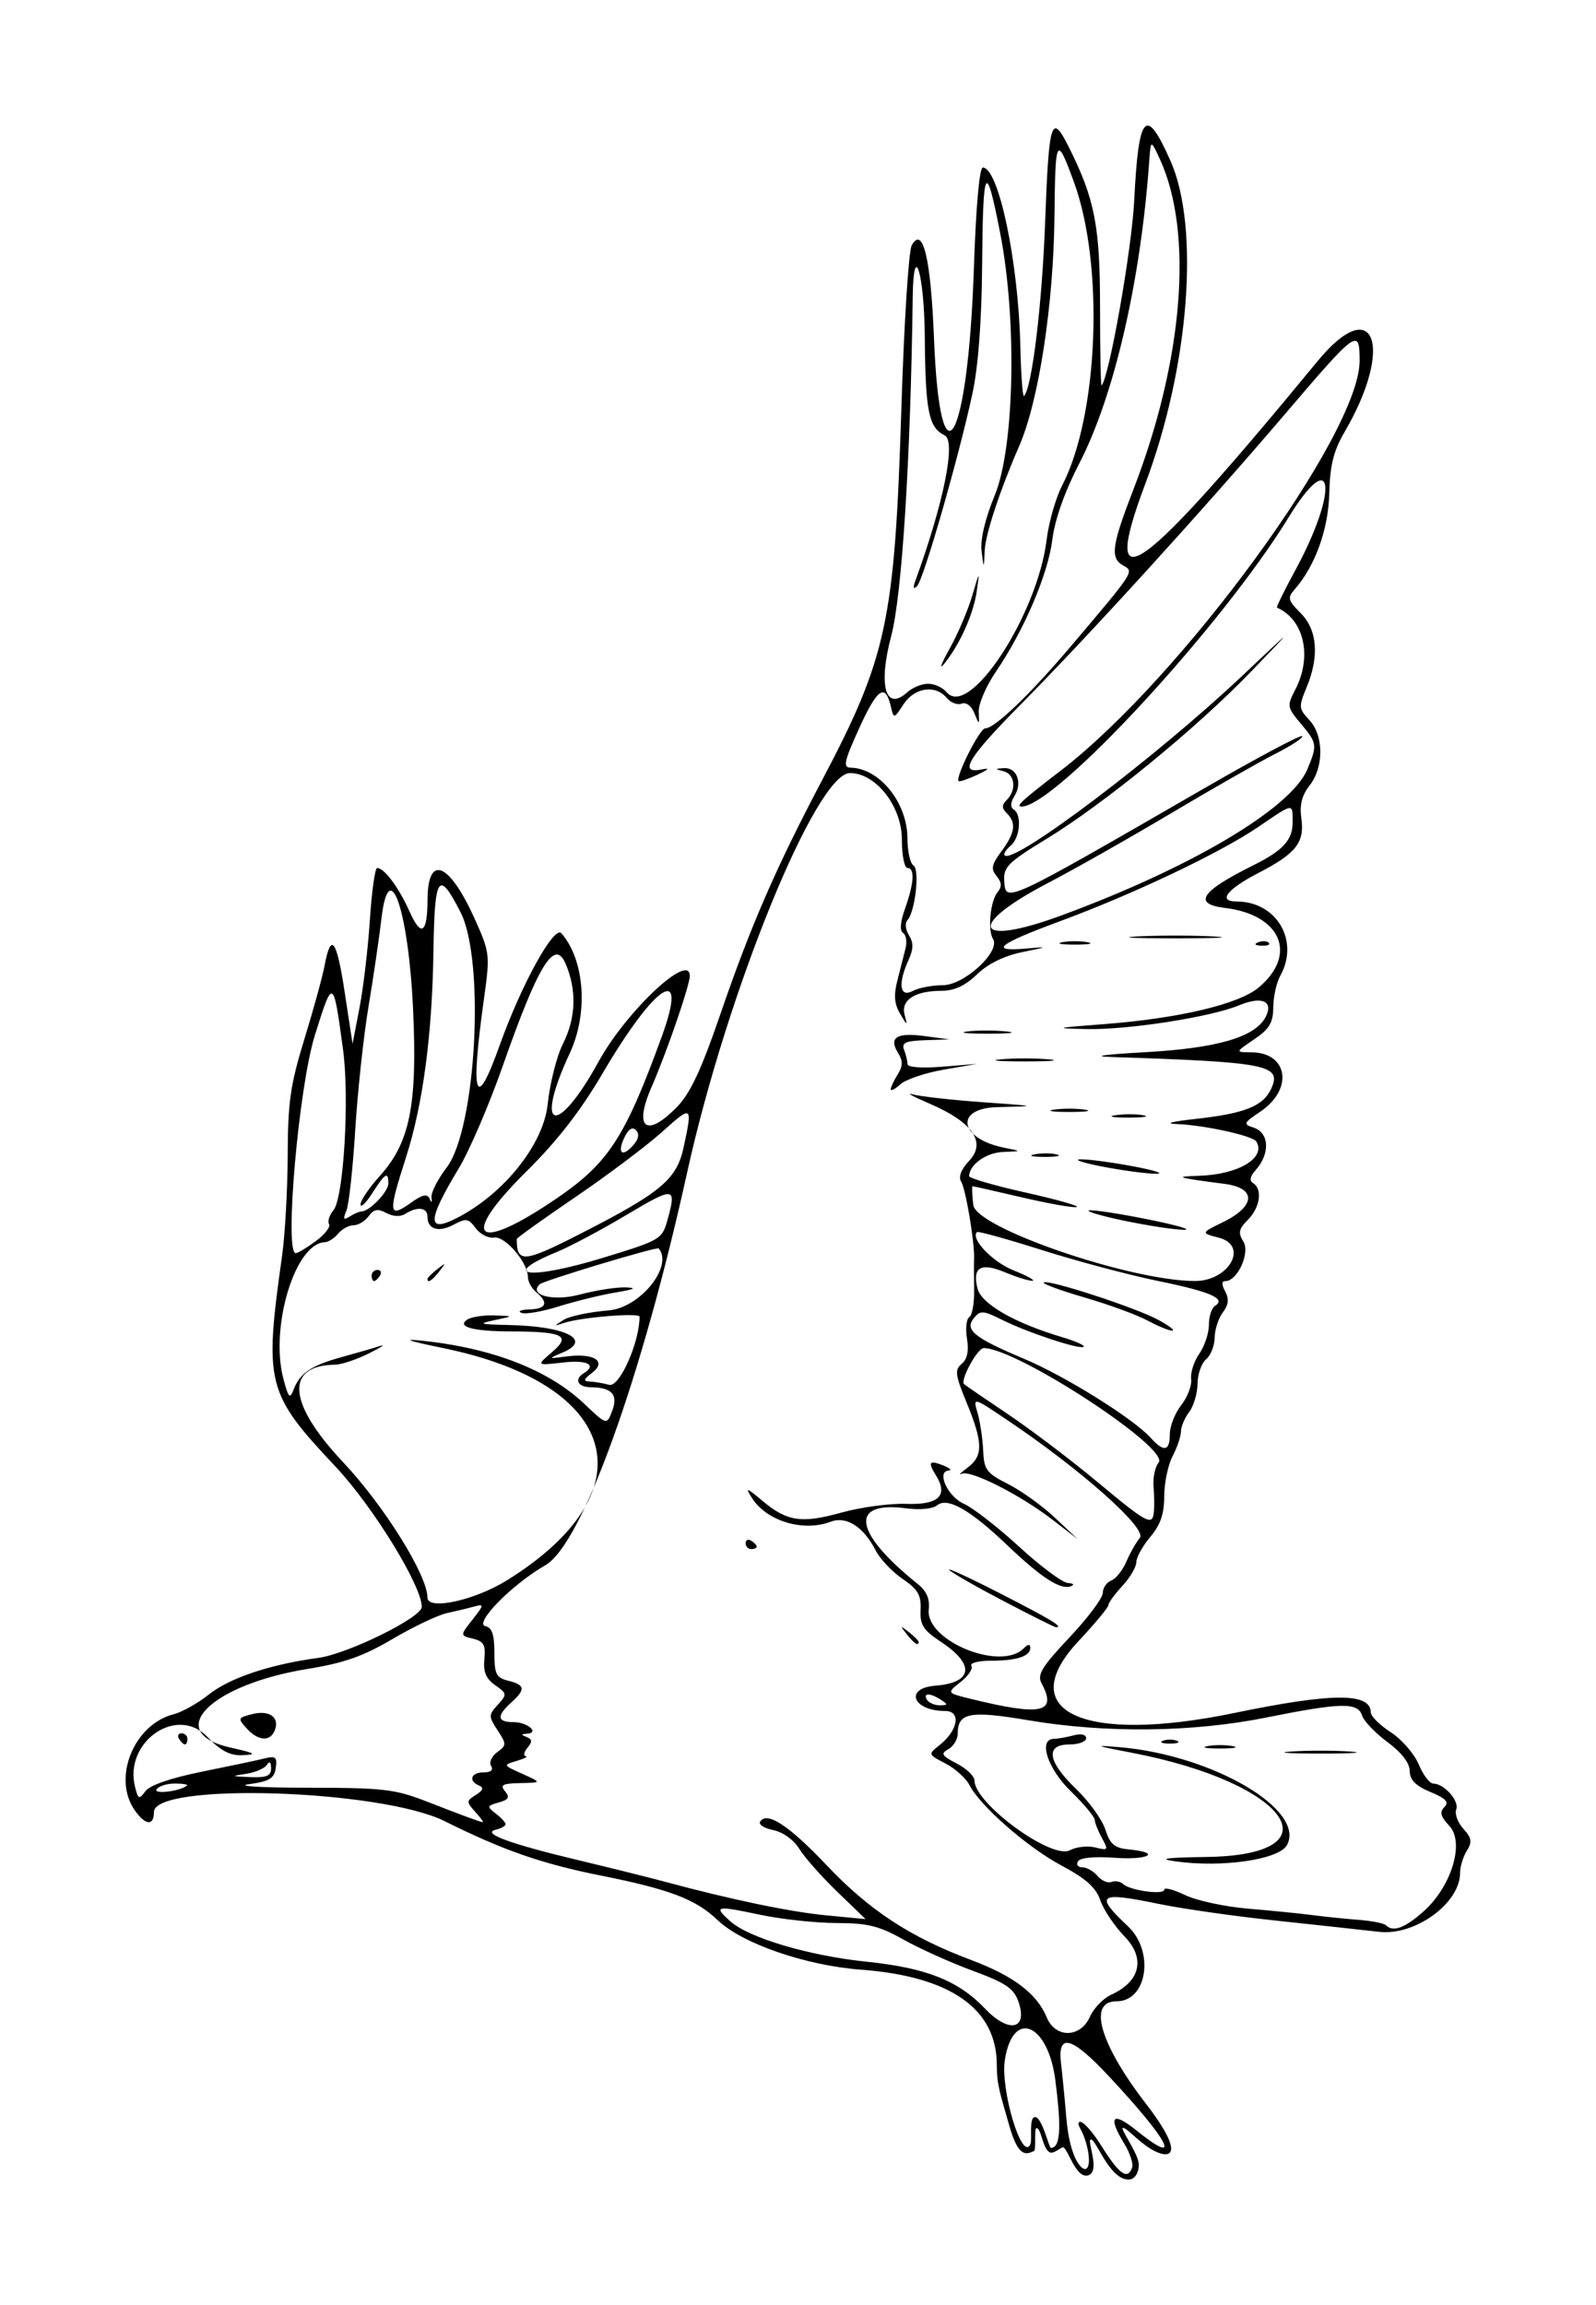 <?xml version="1.0" encoding="UTF-8" standalone="no"?>
<!-- Created with Inkscape (http://www.inkscape.org/) -->

<svg
   xmlns:dc="http://purl.org/dc/elements/1.1/"
   xmlns:cc="http://creativecommons.org/ns#"
   xmlns:rdf="http://www.w3.org/1999/02/22-rdf-syntax-ns#"
   xmlns:svg="http://www.w3.org/2000/svg"
   xmlns="http://www.w3.org/2000/svg"
   xmlns:sodipodi="http://sodipodi.sourceforge.net/DTD/sodipodi-0.dtd"
   xmlns:inkscape="http://www.inkscape.org/namespaces/inkscape"
   version="1.0"
   width="285.927"
   height="412.91"
   id="svg2"
   inkscape:version="0.48.3.1 r9886"
   sodipodi:docname="FunDraw_dot_com_Coloring_Book_Bald_Eagle_2.svg">
  <sodipodi:namedview
     pagecolor="#ffffff"
     bordercolor="#666666"
     borderopacity="1"
     objecttolerance="10"
     gridtolerance="10"
     guidetolerance="10"
     inkscape:pageopacity="0"
     inkscape:pageshadow="2"
     inkscape:window-width="1855"
     inkscape:window-height="1056"
     id="namedview7"
     showgrid="false"
     fit-margin-top="0.25"
     fit-margin-left="0.25"
     fit-margin-right="0.25"
     fit-margin-bottom="0.25"
     units="in"
     inkscape:zoom="1.4324734"
     inkscape:cx="206.23226"
     inkscape:cy="132.42668"
     inkscape:window-x="65"
     inkscape:window-y="24"
     inkscape:window-maximized="1"
     inkscape:current-layer="svg2" />
  <defs
     id="defs5" />
  <path
     d="m 180.794,380.673 c -1.605,-5.658 -2.216,-7.204 -2.216,-10.802 0,-10.044 -8.3,-15.862 -24.334,-17.058 -9.887,-0.737 -21.294,-4.676 -25.666,-8.862 -3.906,-3.739 -8.566,-5.523 -20.836,-7.974 -10.698,-2.138 -17.536,-4.516 -28.09,-9.768 -11.448,-5.698 -52.075,-6.976 -52.075,-1.637 0,2.55 -1.534,2.41 -3.443,-0.317 -4.056,-5.79 -0.129,-15.413 7.021,-17.207 1.464,-0.368 4.295,-1.963 6.292,-3.545 3.744,-2.967 10.935,-5.368 19.582,-6.538 5.276,-0.714 18.503,-7.224 18.531,-9.121 0.055,-3.697 -8.727,-17.992 -15.434,-25.121 -12.406,-13.187 -12.818,-14.807 -9.597,-37.745 0.54,-3.85 0.997,-12.007 1.015,-18.127 0.028,-9.424 0.483,-12.591 2.976,-20.688 1.619,-5.259 3.245,-11.169 3.613,-13.134 1.156,-6.161 2.169,-4.843 3.622,4.71 l 1.405,9.239 1.253,-6.5 c 0.689,-3.575 1.524,-10.663 1.855,-15.75 0.331,-5.088 0.916,-9.25 1.3,-9.25 1.283,0 3.878,3.492 5.822,7.832 2.078,4.641 3.173,3.902 3.202,-2.164 0.04,-8.285 3.917,-6.667 8.501,3.547 2.662,5.931 2.709,6.344 1.612,14.197 -2.474,17.705 -1.531,20.505 2.813,8.349 3.891,-10.889 9.759,-21.546 11.051,-20.07 4.186,4.78 4.859,14.285 1.518,21.459 -6.517,14 -2.361,15.198 5.175,1.492 4.946,-8.996 16.316,-19.669 16.316,-15.317 0,1.687 -4.136,13.695 -6.894,20.015 -3.209,7.354 -0.846,9.082 4.656,3.405 2.313,-2.386 4.342,-6.721 7.607,-16.25 5.486,-16.012 10.004,-26.424 18.271,-42.105 11.72,-22.23 13.071,-28.573 14.274,-67.016 0.467,-14.92 1.298,-27.929 1.847,-28.91 2.005,-3.583 3.42,2.332 3.987,16.667 1.094,27.648 6.101,18.805 7.151,-12.631 0.366,-10.964 0.992,-17.989 1.601,-17.972 2.851,0.08 6.373,16.885 6.722,32.076 0.118,5.111 0.41,9.097 0.65,8.857 1.429,-1.429 3.237,-16.318 3.79,-31.211 0.673,-18.128 1.124,-19.586 4.18,-13.5 4.711,9.38 5.657,14.218 5.657,28.915 0,7.791 0.121,14.045 0.269,13.898 1.347,-1.341 5.41,-24.322 5.846,-33.063 0.783,-15.692 2.083,-17.128 6.499,-7.179 5.298,11.938 3.357,36.924 -4.493,57.817 -8.323,22.156 -1.358,17.202 30.879,-21.959 10.125,-12.301 13.774,-2.638 4.805,12.726 -1.976,3.385 -2.611,5.933 -2.741,11 -0.166,6.485 -2.528,13.008 -6.241,17.24 -1.277,1.454 -1.148,1.94 1.117,4.204 3.003,3.003 3.374,7.765 1.041,13.349 -1.424,3.409 -1.393,3.767 0.5,5.782 2.614,2.783 2.643,8.457 0.058,11.742 -1.388,1.765 -1.82,3.482 -1.478,5.885 0.613,4.314 -0.938,6.292 -7.659,9.765 -5.695,2.942 -7.372,5.128 -3.936,5.128 7.171,0 11.309,7.051 7.815,13.315 -0.67,1.202 -1.232,3.736 -1.25,5.632 -0.026,2.783 -0.686,3.89 -3.43,5.75 -3.398,2.303 -3.398,2.303 -0.5,2.318 6.589,0.03 7.589,6.614 1.615,10.625 -3.017,2.026 -3.118,2.256 -1.25,2.849 2.869,0.911 3.054,4.666 0.377,7.661 -0.987,1.105 -1.123,1.869 -0.41,2.309 1.708,1.056 1.232,4.374 -0.94,6.546 -1.652,1.652 -1.796,2.339 -0.821,3.902 1.258,2.015 -1.056,7.093 -3.232,7.093 -0.677,0 -0.682,0.616 -0.016,1.862 0.717,1.339 0.595,2.391 -0.433,3.75 -0.786,1.038 -1.444,3.07 -1.461,4.515 -0.018,1.445 -0.707,3.188 -1.532,3.873 -0.825,0.684 -1.514,2.652 -1.532,4.372 -0.018,1.72 -0.693,4.001 -1.5,5.069 -0.808,1.068 -1.471,2.643 -1.474,3.5 -0.003,0.857 -0.678,2.848 -1.5,4.423 -0.822,1.575 -1.494,4.803 -1.494,7.173 0,3.138 -0.68,5.117 -2.5,7.28 -1.375,1.634 -2.5,3.671 -2.5,4.526 0,0.854 -1.125,2.768 -2.5,4.251 -1.375,1.484 -2.5,3.031 -2.5,3.438 0,0.407 -2.403,3.301 -5.34,6.432 -11.854,12.635 0.784,18.493 27.84,12.904 17.708,-3.658 24.476,-3.681 24.512,-0.08 0.007,0.668 1.616,2.254 3.576,3.523 1.96,1.27 4.21,3.858 5.001,5.75 0.791,1.893 1.959,3.442 2.596,3.442 1.95,0 4.714,3.101 4.127,4.631 -0.305,0.794 0.268,2.352 1.273,3.462 1.502,1.66 1.612,2.362 0.621,3.949 -0.663,1.062 -1.206,2.847 -1.206,3.966 0,5.422 -8.04,11.276 -14.486,10.548 -3.308,-0.374 -11.864,-1.304 -19.014,-2.068 -7.15,-0.764 -16.375,-2.085 -20.5,-2.937 -10.801,-2.231 -11.545,-1.688 -5.5,4.013 4.802,4.53 3.452,13.436 -2.037,13.436 -5.72,0 -2.08,8.865 5.127,18.175 7.728,9.985 4.198,10.235 0.936,8.229 -2.192,-1.349 -4.143,-3.634 -4.886,-3.735 -0.744,-0.102 2.451,4.166 2.772,6.25 0.178,1.153 -0.394,3.019 -1.813,3.01 -3.509,-0.02 -5.849,-7.425 -6.773,-7.176 -0.721,0.194 1.788,5.671 -0.416,6.409 -2.27,0.761 -3.726,-5.033 -4.556,-5.011 -0.341,0 -1.62,1.155 -2.26,0.938 -1.4,-0.475 -1.583,-4.394 -2.481,-4.371 -0.462,0.01 -0.024,3.9 -0.446,4.097 -1.473,0.688 -2.812,1.155 -4.45,-4.62 z m 22.034,7.555 c 0.229,-0.688 -0.407,-2.6 -1.413,-4.25 -2.992,-4.906 -2.143,-5.84 2.163,-2.38 8.422,6.768 5.949,1.924 -4.987,-9.766 -6.66,-7.12 -9.186,-7.761 -8.498,-2.157 0.223,1.817 0.646,6.154 0.939,9.638 0.638,7.572 2.893,9.602 3.575,9.159 0.888,-0.577 0.43,-3.65 -0.478,-5.939 -0.508,-1.28 -1.262,-2.116 -0.75,-2.432 0.512,-0.316 2.323,1.664 4.024,4.401 3.103,4.992 4.65,6.054 5.426,3.726 z m -13.736,-15.449 c -1.292,-10.413 -7.682,-13.035 -9.078,-3.726 -0.785,5.235 3.064,18.252 4.581,15.036 0.376,-0.797 -0.296,-4.705 0.764,-4.872 1.297,-0.204 2.547,5.5 2.91,5.511 2.07,0.06 1.623,-5.499 0.823,-11.949 z m 6.187,-11.551 c 0.661,-1.512 2.382,-3.287 3.825,-3.944 5.212,-2.375 6.148,-6.515 2.357,-10.426 -1.807,-1.865 -3.758,-4.775 -4.335,-6.467 -0.777,-2.279 -2.566,-3.886 -6.897,-6.194 -6.14,-3.273 -14.593,-10.656 -16.555,-14.459 -0.636,-1.232 -2.57,-2.971 -4.299,-3.865 -3.122,-1.614 -3.129,-1.637 -1.077,-3.26 3.351,-2.651 3.94,-6.135 1.038,-6.135 -5.796,0 -7.394,-4.088 -1.771,-4.531 6.737,-0.53 7.166,-3.778 1.034,-7.836 -3.215,-2.127 -3.803,-3.05 -3.675,-5.762 0.125,-2.633 -0.473,-3.657 -3.239,-5.546 -1.865,-1.274 -4.025,-3.556 -4.8,-5.071 -2.178,-4.258 -5.255,-6.225 -8.068,-5.155 -4.938,1.877 -11.528,-0.129 -14.134,-4.301 -1.196,-1.915 -0.956,-1.85 1.836,0.5 4.484,3.773 7.049,4.16 14.271,2.154 3.458,-0.961 8.655,-1.659 11.55,-1.552 5.836,0.216 7.602,-1.485 5.325,-5.13 -1.496,-2.395 -1.194,-2.763 1.411,-1.715 1.1,0.442 1.5,0.836 0.889,0.874 -2.251,0.143 -0.188,4.671 2.712,5.955 1.621,0.718 6.089,4.187 9.928,7.71 3.839,3.523 7.766,6.441 8.726,6.485 0.96,0.04 1.208,0.297 0.551,0.565 -1.824,0.741 -5.252,-1.453 -11.342,-7.261 -6.761,-6.448 -10.812,-8.754 -12.67,-7.212 -0.747,0.621 -3.084,0.852 -5.428,0.538 -10.402,-1.396 -9.554,4.304 2.022,13.584 1.534,1.23 2.139,2.644 1.925,4.5 -0.645,5.592 12.841,11.154 16.988,7.007 0.803,-0.803 1.2,-0.838 1.2,-0.107 0,1.514 -2.453,2.307 -7.141,2.307 -2.187,0 -3.721,0.414 -3.409,0.92 0.313,0.506 -0.555,1.804 -1.929,2.884 -2.497,1.964 -2.497,1.964 1.74,3.006 12.832,3.154 15.606,2.548 12.753,-2.782 -0.812,-1.517 0.066,-2.957 4.992,-8.185 3.287,-3.489 5.981,-7.083 5.985,-7.986 0.004,-0.904 0.687,-1.904 1.517,-2.222 0.83,-0.319 2.042,-1.829 2.693,-3.357 0.652,-1.528 1.742,-3.455 2.424,-4.282 1.358,-1.648 -10.337,-12.068 -23.517,-20.954 -6.392,-4.31 -6.392,-4.31 -5.553,-1.426 0.461,1.586 0.913,4.611 1.004,6.722 0.149,3.454 0.593,4.054 4.445,6 2.354,1.189 6.129,3.9 8.388,6.025 l 4.108,3.863 -4.5,-3.472 c -5.793,-4.47 -14.729,-8.992 -16.287,-8.244 -0.667,0.32 -0.2,-0.168 1.037,-1.086 2.835,-2.102 2.804,-4.462 -0.153,-11.652 -2.057,-5.002 -2.168,-5.883 -0.878,-6.954 0.993,-0.824 1.303,-2.3 0.945,-4.504 -0.293,-1.802 -0.109,-3.539 0.407,-3.858 0.516,-0.319 0.907,-2.465 0.868,-4.768 -0.039,-2.304 -0.042,-4.863 -0.005,-5.688 0.124,-2.845 -1.495,-12.503 -2.318,-13.824 -0.53,-0.851 -0.005,-2.196 1.466,-3.763 3.096,-3.296 0.554,-6.921 -7.174,-10.226 -2.974,-1.272 -4.282,-2.004 -2.907,-1.627 1.375,0.377 7,1.005 12.5,1.395 9.906,0.703 9.931,0.711 2.661,0.877 -7.849,0.179 -6.93,5.671 1.22,7.286 3.119,0.618 3.119,0.618 -0.271,0.75 -2.99,0.116 -5.982,2.24 -6.078,4.314 -0.018,0.376 4.537,1.703 10.12,2.95 5.584,1.246 9.707,2.415 9.163,2.596 -0.544,0.181 -4.905,-0.583 -9.691,-1.699 -4.786,-1.116 -8.819,-2.029 -8.963,-2.029 -0.143,0 -0.084,1.514 0.132,3.365 0.479,4.102 28.011,13.561 39.641,13.62 6.201,0.03 9.768,-6.357 4.335,-7.765 -3.229,-0.837 -3.229,-0.837 0.75,-2.778 5.887,-2.873 6.024,-6.118 0.289,-6.859 -8.579,-1.108 -9.232,-1.313 -4.607,-1.447 7.058,-0.204 12.102,-3.216 10.291,-6.146 -0.641,-1.037 -9.366,-2.945 -14.293,-3.126 -2.195,-0.08 -0.852,-0.447 3.299,-0.901 8.943,-0.978 12.239,-2.295 13.685,-5.47 1.919,-4.212 -0.717,-4.73 -28.685,-5.634 -3.65,-0.117 -1.3,-0.453 6,-0.856 12.899,-0.713 19.724,-2.685 21.632,-6.251 1.539,-2.875 -0.613,-3.867 -4.691,-2.163 -5.033,2.103 -19.927,4.428 -27.322,4.265 -6.063,-0.133 -5.806,-0.207 3.048,-0.881 13.424,-1.021 24.203,-3.572 27.765,-6.57 7.023,-5.909 4.005,-13.017 -6.048,-14.249 -5.849,-0.716 -4.355,-2.952 5.116,-7.657 5.267,-2.616 7,-4.511 7,-7.652 0,-3.537 0.267,-3.572 -6.15,0.803 -6.788,4.628 -22.385,12.04 -35.6,16.918 -11.026,4.071 -12.743,5.463 -6,4.868 4.074,-0.359 4.043,-0.332 -0.75,0.654 -3.205,0.66 -6.094,2.085 -8.048,3.97 -2.107,2.034 -4.056,2.942 -6.316,2.942 -4.808,0 -7.358,1.655 -6.643,4.311 0.545,2.023 0.484,2.008 -0.814,-0.205 -1.041,-1.776 -1.163,-3.325 -0.472,-6 0.512,-1.984 1.168,-4.566 1.456,-5.739 0.289,-1.173 0.084,-2.405 -0.456,-2.739 -0.62,-0.383 -0.487,-1.987 0.362,-4.367 1.62,-4.54 1.781,-7.261 0.43,-7.261 -0.55,0 -1,-2.295 -1,-5.1 0,-5.944 -4.655,-11.9 -9.299,-11.9 -6.057,0 -22.039,39.188 -29.16,71.5 -8.15,36.983 -18.84,66.613 -25.394,70.381 -6.023,3.463 -12.92,10.495 -10.731,10.942 1.156,0.236 1.584,1.513 1.584,4.731 0,3.868 0.306,4.485 2.5,5.035 3.023,0.759 3.122,1.537 0.5,3.911 -2.66,2.407 -2.523,3.5 0.441,3.5 2.51,0 4.716,1.937 2.368,2.079 -1.058,0.06 -1.062,0.178 -0.017,0.597 0.992,0.398 1.022,0.844 0.128,1.921 -0.64,0.772 -0.772,1.448 -0.292,1.502 0.48,0.06 -0.253,0.434 -1.628,0.843 -2.488,0.739 -2.483,0.751 1,2.319 3.5,1.576 3.5,1.576 -0.372,1.657 -3.172,0.07 -3.665,0.331 -2.729,1.46 0.904,1.088 0.667,1.511 -1.128,2.016 -2.119,0.596 -2.154,0.729 -0.521,1.982 0.963,0.74 1.75,1.599 1.75,1.911 0,0.311 -0.787,0.753 -1.75,0.982 -2.649,0.63 2.448,2.513 14.75,5.451 5.775,1.379 12.75,3.115 15.5,3.858 11.89,3.21 22.484,5.415 29,6.037 l 7,0.668 -5.071,-4.892 c -2.789,-2.69 -5.847,-6.144 -6.795,-7.675 -1.011,-1.632 -2.941,-3.028 -4.663,-3.372 -1.616,-0.323 -2.683,-1.001 -2.37,-1.507 1.195,-1.934 5.155,0.653 11.9,7.775 7.673,8.103 14.964,12.888 25.876,16.983 7.638,2.866 11.814,6.035 13.585,10.309 1.56,3.766 6.067,3.677 7.741,-0.154 z m -32.829,-68.5 c -1.244,-1.586 -1.208,-1.622 0.378,-0.378 0.963,0.755 1.75,1.543 1.75,1.75 0,0.823 -0.821,0.294 -2.128,-1.372 z m 17.474,-5.871 c -4.865,-2.542 -9.296,-5.071 -9.846,-5.622 -0.55,-0.55 3.612,1.365 9.25,4.257 9.081,4.657 11.267,5.986 9.846,5.986 -0.222,0 -4.385,-2.08 -9.25,-4.621 z m -46.346,-10.438 c 0,-0.583 0.45,-0.781 1,-0.441 0.55,0.34 1,0.816 1,1.059 0,0.242 -0.45,0.441 -1,0.441 -0.55,0 -1,-0.477 -1,-1.059 z m 68.006,-57.722 c -4.122,-0.856 -7.047,-1.702 -6.5,-1.879 0.547,-0.178 5.269,0.535 10.494,1.584 5.225,1.049 8.15,1.895 6.5,1.88 -1.65,-0.01 -6.372,-0.728 -10.494,-1.585 z m -4.006,-9.719 c -3.575,-0.691 -5.375,-1.283 -4,-1.317 1.375,-0.03 5.65,0.537 9.5,1.266 3.85,0.73 5.65,1.322 4,1.317 -1.65,0 -5.925,-0.576 -9.5,-1.266 z m -12.238,-2.208 c 1.244,-0.239 3.044,-0.23 4,0.02 0.956,0.25 -0.062,0.446 -2.262,0.435 -2.2,-0.01 -2.982,-0.216 -1.738,-0.455 z m 14.502,-7.01 c 1.52,-0.23 3.77,-0.224 5,0.01 1.23,0.237 -0.014,0.425 -2.764,0.418 -2.75,0 -3.756,-0.202 -2.236,-0.432 z m -11.014,-0.998 c 1.512,-0.23 3.987,-0.23 5.5,0 1.512,0.229 0.275,0.416 -2.75,0.416 -3.025,0 -4.263,-0.187 -2.75,-0.416 z m -29.25,-3.643 c 0,-0.368 0.558,-1.562 1.241,-2.655 0.944,-1.512 0.966,-2.426 0.092,-3.826 -1.74,-2.785 -0.308,-3.724 4.668,-3.06 l 4.5,0.599 -4.357,0.151 c -3.529,0.121 -4.242,0.45 -3.75,1.732 0.334,0.87 0.607,2.017 0.607,2.549 0,0.575 2.539,0.762 6.25,0.461 l 6.25,-0.507 -6,1.035 c -3.3,0.57 -6.787,1.745 -7.75,2.613 -0.963,0.867 -1.75,1.276 -1.75,0.908 z m 19.75,-5.373 c 2.337,-0.211 6.162,-0.211 8.5,0 2.337,0.21 0.425,0.382 -4.25,0.382 -4.675,0 -6.588,-0.172 -4.25,-0.382 z m -6.022,-4.99 c 1.775,-0.221 4.925,-0.225 7,0 2.075,0.217 0.622,0.397 -3.228,0.402 -3.85,0 -5.548,-0.173 -3.772,-0.394 z m 17.022,-15.984 c 1.238,-0.238 3.263,-0.238 4.5,0 1.238,0.238 0.225,0.433 -2.25,0.433 -2.475,0 -3.487,-0.195 -2.25,-0.433 z m 35.062,0.02 c 0.722,-0.289 1.584,-0.254 1.917,0.08 0.332,0.332 -0.258,0.568 -1.312,0.525 -1.165,-0.05 -1.402,-0.285 -0.604,-0.604 z m -21.562,-1.059 c 3.712,-0.192 9.787,-0.192 13.5,0 3.712,0.193 0.675,0.35 -6.75,0.35 -7.425,0 -10.463,-0.157 -6.75,-0.35 z m -21.37,190.827 c -0.839,-2.406 -2.241,-3.356 -8.196,-5.553 -3.951,-1.458 -9.54,-3.974 -12.419,-5.592 -4.344,-2.44 -6.387,-2.943 -12,-2.958 -3.721,-0.01 -9.884,-0.678 -13.696,-1.485 -7.943,-1.683 -8.394,-1.584 -5.315,1.172 3.341,2.99 14.101,6.177 24.481,7.251 10.64,1.101 16.396,3.387 21.167,8.408 4.253,4.476 7.721,3.755 5.978,-1.243 z m 72.471,-16.089 c 5.102,-4.48 7.532,-12.427 4.716,-15.425 -1.568,-1.669 -1.776,-2.462 -0.883,-3.355 0.893,-0.894 0.301,-1.534 -2.507,-2.707 -2.665,-1.113 -3.684,-2.152 -3.701,-3.773 -0.015,-1.43 -1.454,-3.294 -3.991,-5.172 -2.182,-1.614 -4.227,-3.752 -4.544,-4.75 -0.76,-2.394 -3.763,-2.332 -17.14,0.356 -13.247,2.663 -28.775,2.84 -42.69,0.487 -10.461,-1.768 -12.611,-1.356 -12.611,2.415 0,1.006 -0.752,2.249 -1.671,2.764 -1.433,0.802 -1.219,1.169 1.5,2.575 1.744,0.902 3.171,2.273 3.171,3.046 0,4.108 13.851,14.228 17.096,12.491 1.15,-0.615 3.197,-0.841 4.549,-0.501 2.307,0.579 2.381,0.476 1.203,-1.665 -0.691,-1.255 -1.278,-2.732 -1.305,-3.282 -0.027,-0.55 -1.96,-2.86 -4.296,-5.133 -4.191,-4.077 -5.875,-9.349 -2.997,-9.381 0.688,0 2.263,-0.285 3.5,-0.617 1.35,-0.361 2.25,-0.156 2.25,0.514 0,0.614 -1.35,1.117 -3,1.117 -4.373,0 -3.914,3.047 1.199,7.96 2.309,2.219 4.672,5.498 5.25,7.287 0.863,2.671 1.632,3.309 4.301,3.566 5.847,0.564 3.405,1.932 -2.648,1.484 -3.578,-0.265 -6.158,-0.02 -6.559,0.633 -0.364,0.588 -0.015,1.07 0.775,1.07 0.79,0 2.014,0.695 2.719,1.545 0.705,0.85 1.831,1.335 2.501,1.078 0.67,-0.257 1.61,-0.09 2.09,0.372 1.215,1.17 7.372,2.012 7.372,1.008 0,-0.452 1.688,-0.01 3.75,0.978 2.062,0.99 7.125,2.082 11.25,2.427 4.125,0.345 9.3,0.863 11.5,1.151 2.2,0.288 5.929,0.671 8.287,0.852 2.358,0.181 4.57,0.613 4.917,0.959 1.279,1.28 3.314,0.553 6.647,-2.374 z m -44.351,-9.062 c -3.288,-0.463 -1.77,-0.674 5.639,-0.784 23.777,-0.352 14.471,-13.315 -13.393,-18.654 -6.806,-1.304 -7.064,-1.425 -2.121,-0.996 16.576,1.438 33.241,11.21 29.867,17.514 -1.395,2.606 -11.622,4.1 -19.992,2.92 z m 20.75,-19.672 c 2.888,-0.202 7.612,-0.202 10.5,0 2.888,0.202 0.525,0.368 -5.25,0.368 -5.775,0 -8.137,-0.166 -5.25,-0.368 z m -15,-0.968 c 1.238,-0.238 3.263,-0.238 4.5,0 1.238,0.238 0.225,0.433 -2.25,0.433 -2.475,0 -3.487,-0.195 -2.25,-0.433 z m -8,-0.957 c 0.688,-0.277 1.812,-0.277 2.5,0 0.688,0.278 0.125,0.505 -1.25,0.505 -1.375,0 -1.938,-0.227 -1.25,-0.505 z m -123.168,12.753 c -1.639,-1.811 -1.635,-1.968 0.095,-3.058 1.29,-0.812 1.457,-1.302 0.573,-1.674 -1.978,-0.831 -1.454,-2.358 0.809,-2.358 1.299,0 1.796,-0.425 1.347,-1.152 -0.391,-0.633 0.095,-1.741 1.081,-2.462 1.701,-1.244 1.705,-1.445 0.074,-3.933 -1.627,-2.484 -1.625,-2.725 0.042,-4.567 1.688,-1.865 1.668,-2.008 -0.473,-3.508 -1.648,-1.155 -2.154,-2.374 -1.931,-4.66 0.247,-2.54 -0.118,-3.199 -2.034,-3.664 -2.336,-0.567 -2.336,-0.567 -0.083,-3.431 2.071,-2.633 2.098,-2.822 0.336,-2.337 -1.055,0.29 -3.267,0.822 -4.917,1.182 -1.65,0.359 -6.041,2.449 -9.758,4.642 -5.208,3.074 -8.682,4.3 -15.146,5.347 -17.614,2.851 -26.02,11.428 -13.833,14.114 4.509,0.994 4.884,1.267 1.855,1.35 -2.036,0.06 -3.809,-0.904 -6.041,-3.271 -5.424,-5.751 -14.994,0.858 -12.962,8.951 0.561,2.234 0.733,2.305 1.859,0.765 0.779,-1.064 4.555,-2.366 10.134,-3.492 4.891,-0.987 9.939,-2.054 11.217,-2.372 1.979,-0.492 2.276,-0.237 2,1.71 -0.267,1.882 -1.123,2.398 -4.824,2.907 -2.475,0.341 2.264,0.625 10.532,0.631 13.67,0.01 15.618,0.24 21.5,2.53 6.453,2.513 9.107,3.491 9.873,3.641 0.223,0.04 -0.373,-0.78 -1.323,-1.831 z m -53.082,-13.09 c -0.34,-0.55 -0.141,-1 0.441,-1 0.582,0 1.059,0.45 1.059,1 0,0.55 -0.198,1 -0.441,1 -0.243,0 -0.719,-0.45 -1.059,-1 z m 12.109,-1.88 c -1.621,-1.791 -1.574,-1.912 0.99,-2.556 3.068,-0.769 4.952,0.56 4.066,2.869 -0.81,2.111 -2.984,1.976 -5.056,-0.313 z m -10.692,10.239 c 0.229,-0.198 -0.757,-0.359 -2.191,-0.359 -1.434,0 -2.897,0.468 -3.25,1.04 -0.582,0.941 4.263,0.335 5.441,-0.681 z m 15.068,-3.109 c -0.01,-1.136 -0.274,-1.343 -0.753,-0.59 -0.406,0.637 -2.086,1.357 -3.735,1.6 -2.718,0.399 -2.648,0.454 0.753,0.59 2.967,0.118 3.747,-0.216 3.735,-1.6 z m 120.015,-12.25 c -1.958,-1.266 -3.282,-1.266 -2.5,0 0.34,0.55 1.379,0.993 2.309,0.984 1.457,-0.01 1.484,-0.149 0.191,-0.984 z m -77.802,-21.375 c 25.675,-15.914 20.378,-35.137 -11.476,-41.648 -6.159,-1.259 -7.395,-1.693 -3.721,-1.307 12.677,1.332 22.733,5.253 29.167,11.373 3.956,3.764 3.956,3.764 4.934,1.193 1.105,-2.906 -0.07,-4.195 -3.85,-4.221 -2.318,-0.02 -3.017,-1.423 -1.25,-2.515 2.427,-1.5 0.625,-2.419 -3.75,-1.913 -4.75,0.55 -4.75,0.55 -1.91,-1.878 3.457,-2.956 2.001,-3.673 -7.509,-3.696 -6.707,-0.02 -9.697,-0.849 -7.666,-2.137 0.734,-0.465 2.909,-0.793 4.834,-0.729 3.5,0.116 3.5,0.116 0,0.853 -3.033,0.638 -2.686,0.754 2.601,0.868 10.224,0.221 14.989,2.647 9.649,4.913 -2.72,1.154 -2.712,1.162 0.75,0.709 4.862,-0.635 7.201,0.893 4.495,2.938 -1.502,1.135 -1.624,1.519 -0.495,1.554 0.825,0.03 2.43,0.295 3.567,0.6 1.835,0.493 5.433,-7.59 5.433,-12.206 0,-0.753 -10.514,0.109 -13.5,1.107 -1.912,0.638 -1.917,0.615 -0.113,-0.534 1.038,-0.661 4.668,-1.425 8.067,-1.698 5.62,-0.451 11.653,-7.912 8.975,-11.1 -0.305,-0.363 -20.632,5.761 -21.321,6.423 -2.042,1.963 2.42,3.105 7.181,1.837 2.866,-0.763 6.561,-1.34 8.211,-1.282 2.143,0.08 1.626,0.337 -1.809,0.914 -2.645,0.444 -7.22,1.566 -10.167,2.493 -2.947,0.927 -5.958,1.446 -6.691,1.154 -0.733,-0.293 -0.095,-0.568 1.417,-0.611 3.061,-0.09 3.513,-1.201 1.25,-3.079 -0.825,-0.685 -1.5,-1.908 -1.5,-2.718 0,-2.614 -4.087,-7.392 -6.053,-7.078 -1.018,0.163 -2.503,-0.592 -3.299,-1.677 -1.287,-1.754 -1.724,-1.824 -3.952,-0.632 -2.714,1.452 -4.696,0.838 -4.696,-1.454 0,-1.631 -1.795,-1.857 -3.946,-0.496 -0.898,0.569 -2.194,0.515 -3.421,-0.142 -1.533,-0.82 -2.241,-0.693 -3.164,0.57 -0.654,0.895 -1.872,1.627 -2.707,1.627 -0.835,0 -2.078,0.675 -2.762,1.5 -0.685,0.825 -1.752,1.515 -2.372,1.533 -5.325,0.157 -9.882,15.15 -7.437,24.467 0.891,3.396 1.166,3.693 1.818,1.965 1.121,-2.97 3.161,-4.354 8.626,-5.851 2.676,-0.733 5.766,-1.629 6.866,-1.99 1.1,-0.362 0.2,0.238 -2,1.333 -2.2,1.095 -4.912,2.002 -6.027,2.017 -9.075,0.117 -8.527,6.912 1.409,17.46 7.362,7.816 15.119,20.264 15.119,24.261 0,2.334 8.413,0.515 14.198,-3.07 z m -24.198,-54.625 c 0,-0.55 0.477,-1 1.059,-1 0.582,0 0.781,0.45 0.441,1 -0.34,0.55 -0.816,1 -1.059,1 -0.243,0 -0.441,-0.45 -0.441,-1 z m 10,0.622 c 0,-0.207 0.787,-0.995 1.75,-1.75 1.586,-1.244 1.621,-1.208 0.378,0.378 -1.306,1.666 -2.128,2.195 -2.128,1.372 z m 130.151,41.628 c 0.083,-0.963 0.051,-3.015 -0.072,-4.561 -0.123,-1.546 0.29,-3.428 0.916,-4.183 2.095,-2.524 -25.389,-20.506 -31.341,-20.506 -1.12,0 -4.25,5.754 -3.513,6.458 0.198,0.188 3.734,2.61 7.859,5.382 4.125,2.771 11.314,8.216 15.976,12.099 9.081,7.565 9.942,8.014 10.175,5.311 z m 2.849,-13.843 c 0,-1.425 0.921,-3.762 2.046,-5.193 1.125,-1.431 1.924,-3.531 1.775,-4.668 -0.149,-1.137 0.505,-3.175 1.454,-4.529 0.949,-1.354 1.725,-3.686 1.725,-5.181 0,-1.495 0.489,-3.021 1.087,-3.39 2.084,-1.288 -0.776,-2.542 -10.186,-4.466 -5.171,-1.058 -14.508,-3.541 -20.751,-5.519 -6.242,-1.977 -11.507,-3.438 -11.7,-3.245 -1.197,1.198 2.75,5.332 6.55,6.861 2.475,0.996 3.992,1.836 3.372,1.867 -0.62,0.03 -2.817,-0.65 -4.882,-1.513 -4.366,-1.824 -5.903,-0.922 -4.944,2.9 0.695,2.768 6.657,6.188 15.209,8.726 2.341,0.695 4.058,1.462 3.815,1.705 -0.589,0.589 -10.145,-2.572 -14.723,-4.87 -3.252,-1.632 -3.79,-1.666 -4.914,-0.312 -1.773,2.136 -0.059,3.546 8.893,7.313 7.469,3.143 19.593,10.704 22.74,14.181 2.374,2.623 3.433,2.418 3.433,-0.667 z m -4.03,-20.362 c -1.941,-1.027 -7.008,-2.878 -11.26,-4.113 -4.251,-1.235 -7.537,-2.439 -7.301,-2.675 0.669,-0.668 16.687,4.56 20.591,6.721 4.486,2.484 2.654,2.544 -2.03,0.07 z m -97.417,-11.248 c 10.214,-3.127 10.488,-3.288 11.45,-6.75 1.659,-5.972 1.264,-6.024 -7.253,-0.954 -4.537,2.7 -10.161,5.697 -12.496,6.658 -10.684,4.4 -4.998,5.116 8.3,1.046 z m -4.349,-4.174 c 14.692,-7.497 17.456,-9.81 18.711,-15.662 1.603,-7.474 1.516,-7.534 -3.916,-2.65 -2.751,2.473 -9.726,7.712 -15.5,11.643 -5.774,3.93 -10.499,7.312 -10.499,7.514 0,4.335 1.235,4.241 11.204,-0.845 z m -47.203,1.218 c 1.606,-1.188 2.674,-2.557 2.373,-3.044 -0.301,-0.487 0.054,-1.609 0.789,-2.493 1.832,-2.206 2.895,-20.087 1.713,-28.804 -1.747,-12.875 -1.807,-12.905 -5.054,-2.5 -2.883,9.237 -5.491,39 -3.418,39 0.372,0 1.99,-0.972 3.597,-2.159 z m 43.054,-7.591 c 9.388,-6.392 12.328,-10.911 18.956,-29.137 4.832,-13.286 -1.143,-9.511 -10.675,6.745 -3.878,6.614 -8.116,12.074 -13.495,17.388 -12.292,12.143 -9.378,14.939 5.214,5.004 z m -17.658,3.387 c 8.379,-4.347 15.394,-13.17 16.141,-20.302 0.394,-3.76 1.62,-8.625 2.725,-10.813 2.357,-4.665 2.518,-9.678 0.465,-14.419 -1.957,-4.519 -4.897,0.282 -11.224,18.329 -2.44,6.962 -5.988,15.225 -7.884,18.363 -5.699,9.434 -5.757,11.713 -0.223,8.842 z m -17.18,-1.122 c 1.435,-0.03 4.782,-3.534 4.782,-5.005 0,-2.221 -0.568,-1.878 -2.885,1.74 -1.145,1.787 -2.089,2.689 -2.098,2.003 -0.009,-0.686 1.545,-2.976 3.454,-5.089 5.387,-5.963 6.735,-12.664 5.965,-29.664 -0.811,-17.929 -4.299,-28.086 -5.666,-16.5 -0.422,3.575 -1.481,10.775 -2.353,16 -0.872,5.225 -1.934,15.125 -2.358,22 -0.424,6.875 -1.138,13.361 -1.585,14.414 -0.642,1.51 -0.515,1.724 0.606,1.015 0.781,-0.494 1.743,-0.906 2.138,-0.914 z m 12.168,-2.272 c 0.358,0.809 0.481,0.722 0.343,-0.243 -0.117,-0.825 1.105,-3.228 2.716,-5.34 5.287,-6.929 6.922,-37.036 2.483,-45.734 -3.937,-7.716 -4.651,-6.675 -4.854,7.074 -0.22,14.895 -1.894,27.441 -4.917,36.84 -3.238,10.07 -3.136,10.993 0.894,8.123 2.068,-1.473 2.919,-1.656 3.334,-0.72 z m 36.65,-9.786 c 0.84,-1.012 0.942,-1.88 0.295,-2.527 -0.646,-0.646 -1.38,-0.116 -2.136,1.543 -1.274,2.796 -0.158,3.393 1.841,0.984 z m 55.295,-28.457 c 3.828,0 10.384,-6.035 8.996,-8.281 -1,-1.619 -0.489,-6.818 0.826,-8.403 0.798,-0.962 0.748,-1.731 -0.187,-2.858 -1.061,-1.279 -0.911,-2.04 0.878,-4.46 2.444,-3.306 2.692,-5.064 0.957,-6.798 -0.933,-0.934 -0.933,-1.467 0,-2.4 1.764,-1.765 1.461,-4.585 -0.55,-5.111 -1.64,-0.429 -1.638,-0.465 0.031,-0.573 2.297,-0.15 3.358,2.63 1.897,4.97 -0.724,1.159 -0.781,2.041 -0.158,2.426 1.508,0.933 1.16,5.093 -0.545,6.508 -0.838,0.696 -1.317,1.472 -1.063,1.726 1.651,1.651 27.223,-17.679 42.587,-32.192 9.5,-8.974 9.5,-8.974 1.5,-0.676 -9.771,10.134 -26.347,23.676 -36.667,29.956 -6.722,4.091 -7.647,5.003 -7.5,7.402 0.25,4.094 -0.273,4.335 36.029,-16.616 9.274,-5.352 17.081,-9.511 17.349,-9.243 0.269,0.269 -1.896,1.696 -4.809,3.173 -2.914,1.476 -11.308,6.263 -18.655,10.637 -7.347,4.374 -17.27,9.996 -22.052,12.493 -14.846,7.752 -13.238,11.582 2.436,5.804 23.242,-8.568 41.087,-19.169 44,-26.141 1.825,-4.368 1.776,-4.707 -1.18,-8.22 -2.457,-2.92 -2.491,-3.143 -0.947,-6.129 3.043,-5.884 1.551,-12.497 -3.3,-14.624 -0.163,-0.07 1.264,-2.997 3.171,-6.5 7.945,-14.593 7.006,-22.878 -1.096,-9.668 -11.975,19.525 -41.784,51.798 -47.844,51.798 -1.133,0 0.098,-1.131 6.911,-6.349 21.688,-16.612 53.655,-60.393 53.655,-73.484 0,-5.949 -0.427,-5.644 -13.413,9.583 -14.564,17.076 -35.143,39.683 -47.337,52.002 -9.387,9.482 -11.177,12.45 -7,11.606 1.582,-0.32 1.36,-0.04 -0.75,0.952 -1.65,0.773 -3.15,1.282 -3.334,1.131 -0.691,-0.57 3.766,-9.441 4.743,-9.441 1.724,0 8.017,-6.036 15.479,-14.847 11.362,-13.416 11.237,-13.224 9.28,-14.319 -2.395,-1.341 -2.105,-3.503 1.848,-13.738 8.928,-23.117 10.742,-45.972 4.69,-59.089 -1.618,-3.507 -1.618,-3.507 -1.904,0.493 -1.532,21.429 -6.286,41.957 -12.505,54 -2.643,5.118 -4.391,10.056 -4.85,13.708 -0.782,6.214 -5.086,16.277 -10.107,23.63 -1.751,2.564 -3.132,5.787 -3.07,7.162 0.111,2.455 0.097,2.46 -0.79,0.266 -0.529,-1.308 -1.474,-2.014 -2.281,-1.704 -0.758,0.291 -1.955,-0.167 -2.661,-1.017 -2.017,-2.431 -5.768,-1.887 -7.739,1.122 -1.748,2.667 -1.748,2.667 -2.301,0.324 -0.981,-4.156 -2.43,-3.129 -5.668,4.014 -2.698,5.953 -2.921,7 -1.5,7.03 5.184,0.11 10.153,6.298 10.163,12.656 0.004,2.305 0.488,4.488 1.077,4.852 1.168,0.722 0.316,8.327 -1.102,9.835 -0.454,0.483 -0.32,1.687 0.297,2.676 0.836,1.339 0.818,2.466 -0.072,4.419 -1.937,4.25 -1.596,6.812 0.74,5.562 1.064,-0.569 3.492,-1.035 5.396,-1.035 z m -2.624,-54 c 1.127,0 2.614,0.681 3.305,1.513 4.03,4.856 16.254,-13.772 17.919,-27.305 0.386,-3.14 1.634,-7.508 2.774,-9.708 6.53,-12.609 7.57,-39.489 2.106,-54.392 -3.111,-8.485 -3.333,-8.092 -3.478,6.175 -0.161,15.868 -2.831,33.201 -6.349,41.217 -3.346,7.624 -6.007,15.672 -6.143,18.578 -0.16,3.422 -0.16,3.422 -0.564,0.161 -0.255,-2.06 0.615,-5.744 2.362,-10 3.541,-8.628 4.007,-31.41 0.961,-46.995 -2.558,-13.089 -3.082,-12.179 -3.224,5.603 -0.081,10.169 -0.689,18.28 -1.735,23.153 -2.439,11.362 -8.765,33.369 -9.917,34.5 -0.688,0.676 -0.782,0.352 -0.29,-1 5.048,-13.867 7.29,-24.954 5.251,-25.97 -2.905,-1.449 -3.47,-4.25 -3.585,-17.78 -0.096,-11.259 -2.025,-17.506 -2.162,-7 -0.378,29.014 -1.925,53.402 -3.847,60.669 -2.375,8.975 -1.032,13.647 2.9,10.089 0.917,-0.83 2.588,-1.508 3.715,-1.508 z m 3.841,-6.276 c 1.47,-2.627 3.294,-6.902 4.052,-9.5 1.311,-4.491 1.351,-4.529 0.806,-0.771 -0.597,4.122 -3.081,9.623 -5.89,13.047 -0.903,1.1 -0.438,-0.149 1.032,-2.776 z"
     style="fill:#000000"
     id="path2161"
     inkscape:connector-curvature="0"
     sodipodi:nodetypes="sssssssssssssssssscsssssssssssssssssssssssssssssssssssssssssssssssssssssssssssssssssssssssssssssssssssssssssssssssssssssssscsssssssssssssssssssssssscssssssssssssssssscsssssssscscsssssssssssssssssssssssssssssssssssssssssssssssssscsssssssssssssssssssssssssscsssssssssssssssssssssssssssssssssssssssssssssssscsssscsssssssssssssssssssssssssssssssssssssssssssssssscssssssssssssssssssscssssssssssssssssssssssscssssssssssssssssssssssssssssssssscsscsssssssssssssssssssssssssssssssssssssssssssssssssssssssssssssssssssssssssssssssssssssssssssscsssssssssssssssssssssssssssssssssssssssssssssssssssssssssssssssssssssssssssscsssssssssssssssssssssssssssssssssssssssssssssssssssssssssssssssssssssssssssssssss" />
</svg>
